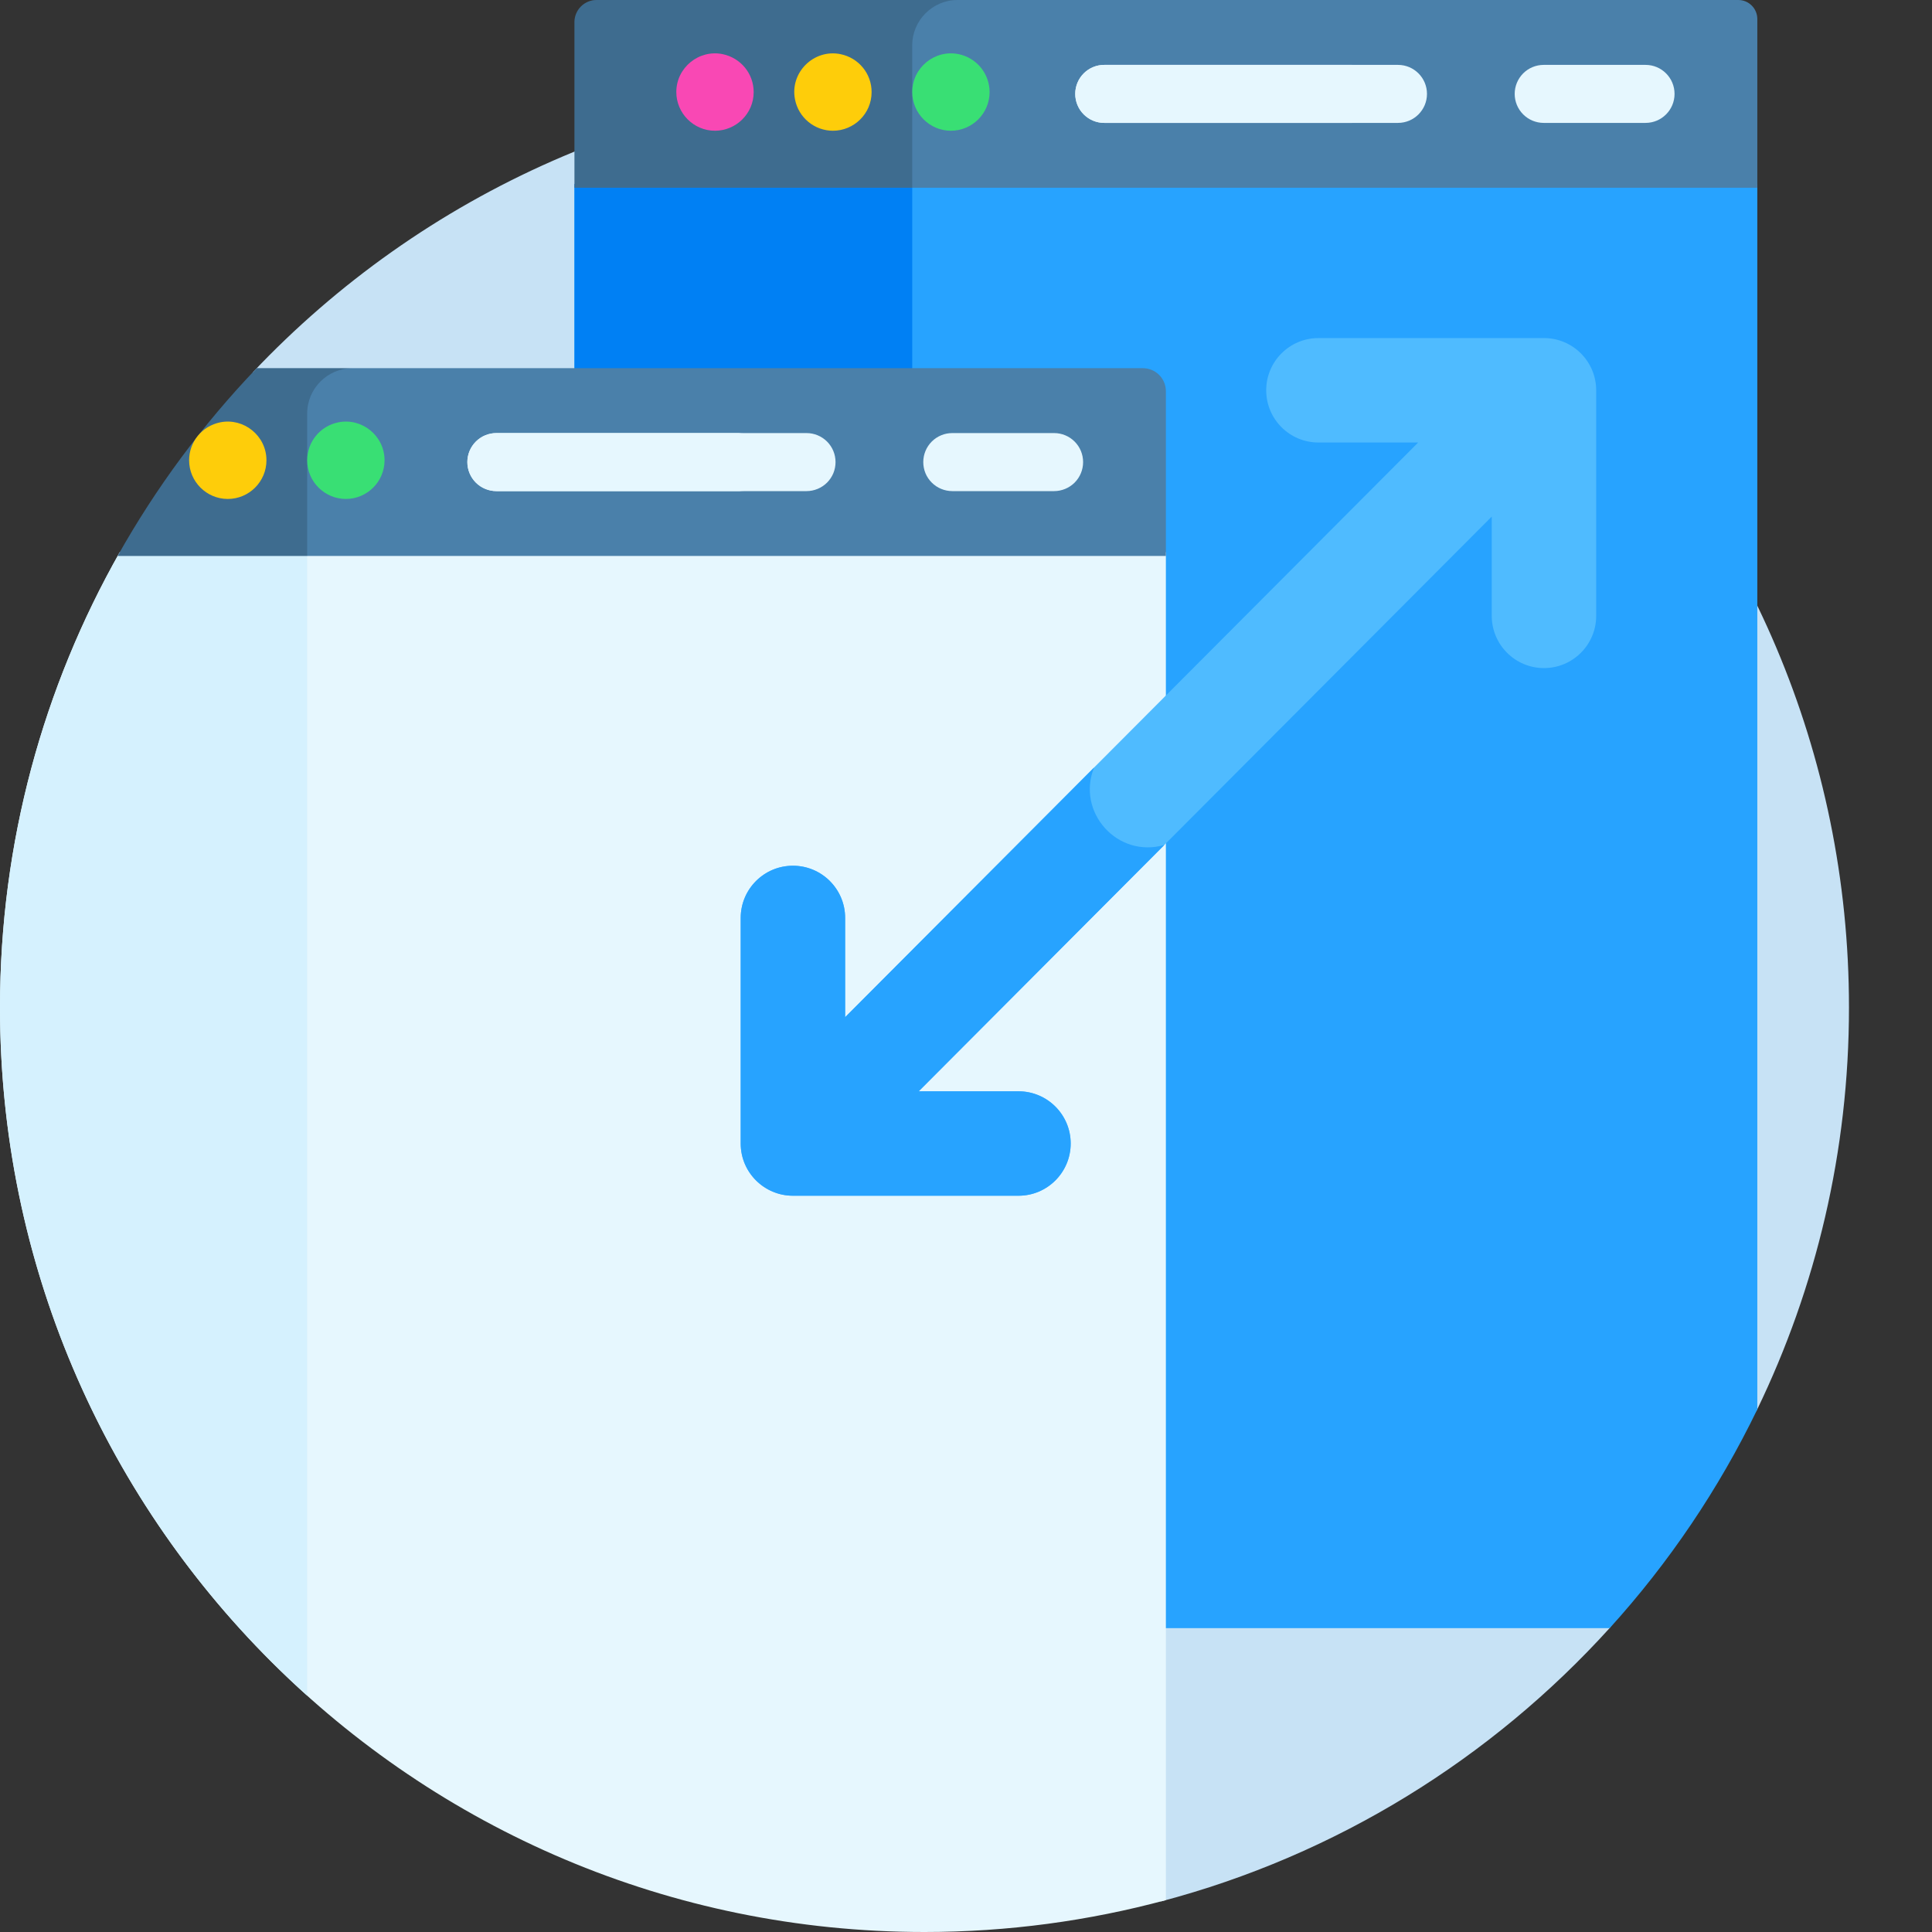 <svg xmlns="http://www.w3.org/2000/svg" width="70" height="70" viewBox="0 0 70 70" fill="none"><rect x="0" y="0" width="70" height="70" fill="#333333" stroke="none"/><path d="M63.664 51.072C65.795 46.667 66.992 41.726 66.992 36.504C66.992 18.005 51.995 3.008 33.496 3.008C23.914 3.008 15.272 7.032 9.167 13.482L42.054 68.895C48.419 67.218 54.041 63.714 58.329 58.979L63.664 51.072Z" fill="#C7E2F5"></path><path d="M20.814 6.667V13.551H41.411C41.575 13.551 41.733 13.617 41.85 13.733C41.967 13.85 42.032 14.008 42.032 14.173V58.991H58.321C60.474 56.618 62.276 53.948 63.671 51.063V6.667H20.814Z" fill="#27A3FF"></path><path d="M20.814 6.667H33.052V13.551H20.814V6.667Z" fill="#0080F4"></path><path d="M4.34 20.007C1.579 24.877 0 30.505 0 36.504C0 55.003 14.997 70 33.496 70C36.522 70 39.453 69.596 42.242 68.844V20.007H4.34Z" fill="#E6F7FE"></path><path d="M11.13 20.007H4.34C1.579 24.877 0 30.505 0 36.504C0 46.407 4.299 55.304 11.13 61.437V20.007Z" fill="#D5F1FE"></path><path d="M55.941 12.249H47.769C46.724 12.249 45.877 13.096 45.877 14.141C45.877 15.186 46.724 16.033 47.769 16.033H51.383L30.621 36.855V33.258C30.621 32.214 29.774 31.367 28.729 31.367C27.684 31.367 26.837 32.214 26.837 33.258V41.432C26.838 42.494 27.704 43.323 28.729 43.323H36.901C37.946 43.323 38.793 42.476 38.793 41.431C38.793 40.386 37.946 39.539 36.901 39.539H33.287L54.049 18.717V22.313C54.049 23.358 54.896 24.206 55.942 24.206C56.986 24.206 57.833 23.358 57.833 22.313V14.14C57.832 13.098 56.985 12.249 55.942 12.249H55.941Z" fill="#4FBBFF"></path><path d="M41.41 13.34H9.301C7.341 15.386 5.649 17.672 4.263 20.143H42.242L42.242 14.172C42.242 13.951 42.154 13.74 41.998 13.584C41.842 13.428 41.631 13.34 41.41 13.34H41.41Z" fill="#4A80AA"></path><path d="M11.13 14.98C11.13 14.079 11.868 13.34 12.771 13.34H9.301C7.341 15.386 5.649 17.672 4.263 20.143H11.13V14.98Z" fill="black" fill-opacity="0.16"></path><path d="M8.253 18.078C7.485 18.078 6.852 17.452 6.852 16.677C6.852 16.014 7.316 15.437 7.979 15.302C8.824 15.13 9.654 15.781 9.654 16.677C9.654 17.449 9.025 18.078 8.253 18.078Z" fill="#FECD0A"></path><path d="M12.531 18.078C11.773 18.078 11.13 17.462 11.13 16.677C11.13 16.016 11.592 15.438 12.258 15.302C13.115 15.13 13.933 15.788 13.933 16.677C13.933 17.449 13.304 18.078 12.531 18.078Z" fill="#39DF74"></path><path d="M38.193 17.794H34.502C34.364 17.793 34.227 17.766 34.1 17.713C33.972 17.661 33.857 17.583 33.759 17.485C33.661 17.388 33.584 17.272 33.531 17.145C33.479 17.017 33.452 16.88 33.452 16.742C33.452 16.464 33.562 16.197 33.759 15.999C33.956 15.802 34.223 15.691 34.502 15.691H38.193C38.471 15.691 38.739 15.802 38.936 15.999C39.133 16.196 39.243 16.464 39.243 16.742C39.243 16.88 39.216 17.017 39.163 17.145C39.111 17.272 39.033 17.388 38.936 17.486C38.838 17.583 38.722 17.661 38.595 17.713C38.467 17.766 38.331 17.794 38.193 17.794ZM29.222 17.794H17.984C17.846 17.794 17.709 17.766 17.582 17.713C17.454 17.661 17.338 17.583 17.241 17.486C17.143 17.388 17.066 17.272 17.013 17.145C16.96 17.017 16.933 16.88 16.933 16.742C16.933 16.604 16.96 16.468 17.013 16.34C17.066 16.213 17.143 16.097 17.241 15.999C17.339 15.902 17.454 15.824 17.582 15.771C17.709 15.719 17.846 15.691 17.984 15.691H29.223C29.501 15.691 29.768 15.802 29.966 15.999C30.163 16.196 30.273 16.464 30.273 16.742C30.273 16.88 30.246 17.017 30.194 17.145C30.141 17.272 30.063 17.388 29.966 17.486C29.868 17.583 29.752 17.661 29.625 17.713C29.497 17.766 29.36 17.794 29.222 17.794Z" fill="#E6F7FE"></path><path d="M62.983 1.86544e-07H21.616C21.51 -7.16552e-05 21.406 0.021 21.309 0.061C21.212 0.101 21.123 0.16 21.049 0.235C20.974 0.309 20.915 0.397 20.875 0.495C20.834 0.592 20.814 0.696 20.814 0.802V6.803H63.671V0.688C63.671 0.598 63.653 0.508 63.618 0.425C63.584 0.341 63.533 0.265 63.469 0.202C63.406 0.138 63.33 0.087 63.246 0.052C63.163 0.018 63.074 1.81359e-05 62.983 1.86544e-07H62.983Z" fill="#4A80AA"></path><path d="M33.052 1.641C33.052 0.738 33.79 1.86544e-07 34.693 1.86544e-07H21.616C21.51 -7.16552e-05 21.406 0.021 21.309 0.061C21.212 0.101 21.123 0.16 21.049 0.235C20.974 0.309 20.915 0.397 20.875 0.495C20.834 0.592 20.814 0.696 20.814 0.802V6.803H33.052V1.641Z" fill="black" fill-opacity="0.16"></path><path d="M25.905 4.737C25.127 4.737 24.504 4.098 24.504 3.336C24.504 2.45 25.321 1.788 26.18 1.961C26.837 2.097 27.307 2.666 27.307 3.336C27.307 4.125 26.661 4.737 25.905 4.737Z" fill="#F948B4"></path><path d="M30.179 4.737C29.855 4.737 29.541 4.624 29.291 4.418C29.041 4.213 28.869 3.927 28.806 3.609C28.607 2.632 29.482 1.765 30.453 1.962C31.111 2.097 31.58 2.666 31.58 3.336C31.58 4.126 30.935 4.737 30.179 4.737Z" fill="#FECD0A"></path><path d="M34.453 4.737C33.677 4.737 33.052 4.1 33.052 3.336C33.052 2.449 33.869 1.788 34.728 1.961C35.045 2.025 35.331 2.197 35.537 2.447C35.742 2.698 35.854 3.012 35.855 3.336C35.855 4.116 35.217 4.737 34.453 4.737Z" fill="#39DF74"></path><path d="M59.622 4.453H55.931C55.653 4.453 55.385 4.342 55.188 4.145C54.991 3.948 54.88 3.68 54.88 3.402C54.88 3.123 54.991 2.856 55.188 2.658C55.385 2.461 55.653 2.351 55.931 2.351H59.622C60.202 2.351 60.672 2.821 60.672 3.402C60.672 3.982 60.202 4.453 59.622 4.453ZM50.652 4.453H40.009C39.73 4.453 39.463 4.342 39.266 4.145C39.069 3.948 38.958 3.68 38.958 3.402C38.958 3.123 39.069 2.856 39.266 2.658C39.463 2.461 39.73 2.351 40.009 2.351H50.652C51.232 2.351 51.702 2.821 51.702 3.402C51.702 3.982 51.232 4.453 50.652 4.453Z" fill="#E6F7FE"></path><path d="M25.905 16.742C25.905 16.464 26.016 16.197 26.213 15.999C26.41 15.802 26.677 15.692 26.956 15.691H17.984C17.846 15.691 17.709 15.719 17.582 15.771C17.454 15.824 17.339 15.902 17.241 15.999C17.143 16.097 17.066 16.213 17.013 16.34C16.96 16.468 16.933 16.604 16.933 16.742C16.933 16.881 16.96 17.017 17.013 17.145C17.066 17.272 17.143 17.388 17.241 17.486C17.338 17.583 17.454 17.661 17.582 17.713C17.709 17.766 17.846 17.794 17.984 17.794H26.956C26.677 17.793 26.41 17.683 26.213 17.485C26.016 17.288 25.905 17.021 25.905 16.742ZM47.929 3.402C47.929 3.123 48.04 2.856 48.237 2.659C48.434 2.461 48.702 2.351 48.98 2.351H40.009C39.428 2.351 38.958 2.821 38.958 3.402C38.958 3.982 39.428 4.453 40.009 4.453H48.98C48.702 4.453 48.434 4.342 48.237 4.145C48.04 3.948 47.929 3.68 47.929 3.402Z" fill="#E6F7FE"></path><path d="M36.901 39.54H33.287L42.187 30.614C40.495 31.107 38.991 29.432 39.64 27.81L30.621 36.855V33.259C30.621 32.214 29.774 31.367 28.729 31.367C27.684 31.367 26.837 32.214 26.837 33.259V41.432C26.838 42.495 27.704 43.324 28.729 43.324H36.901C37.946 43.324 38.793 42.477 38.793 41.431C38.793 40.387 37.946 39.54 36.901 39.54H36.901Z" fill="#27A3FF"></path></svg>